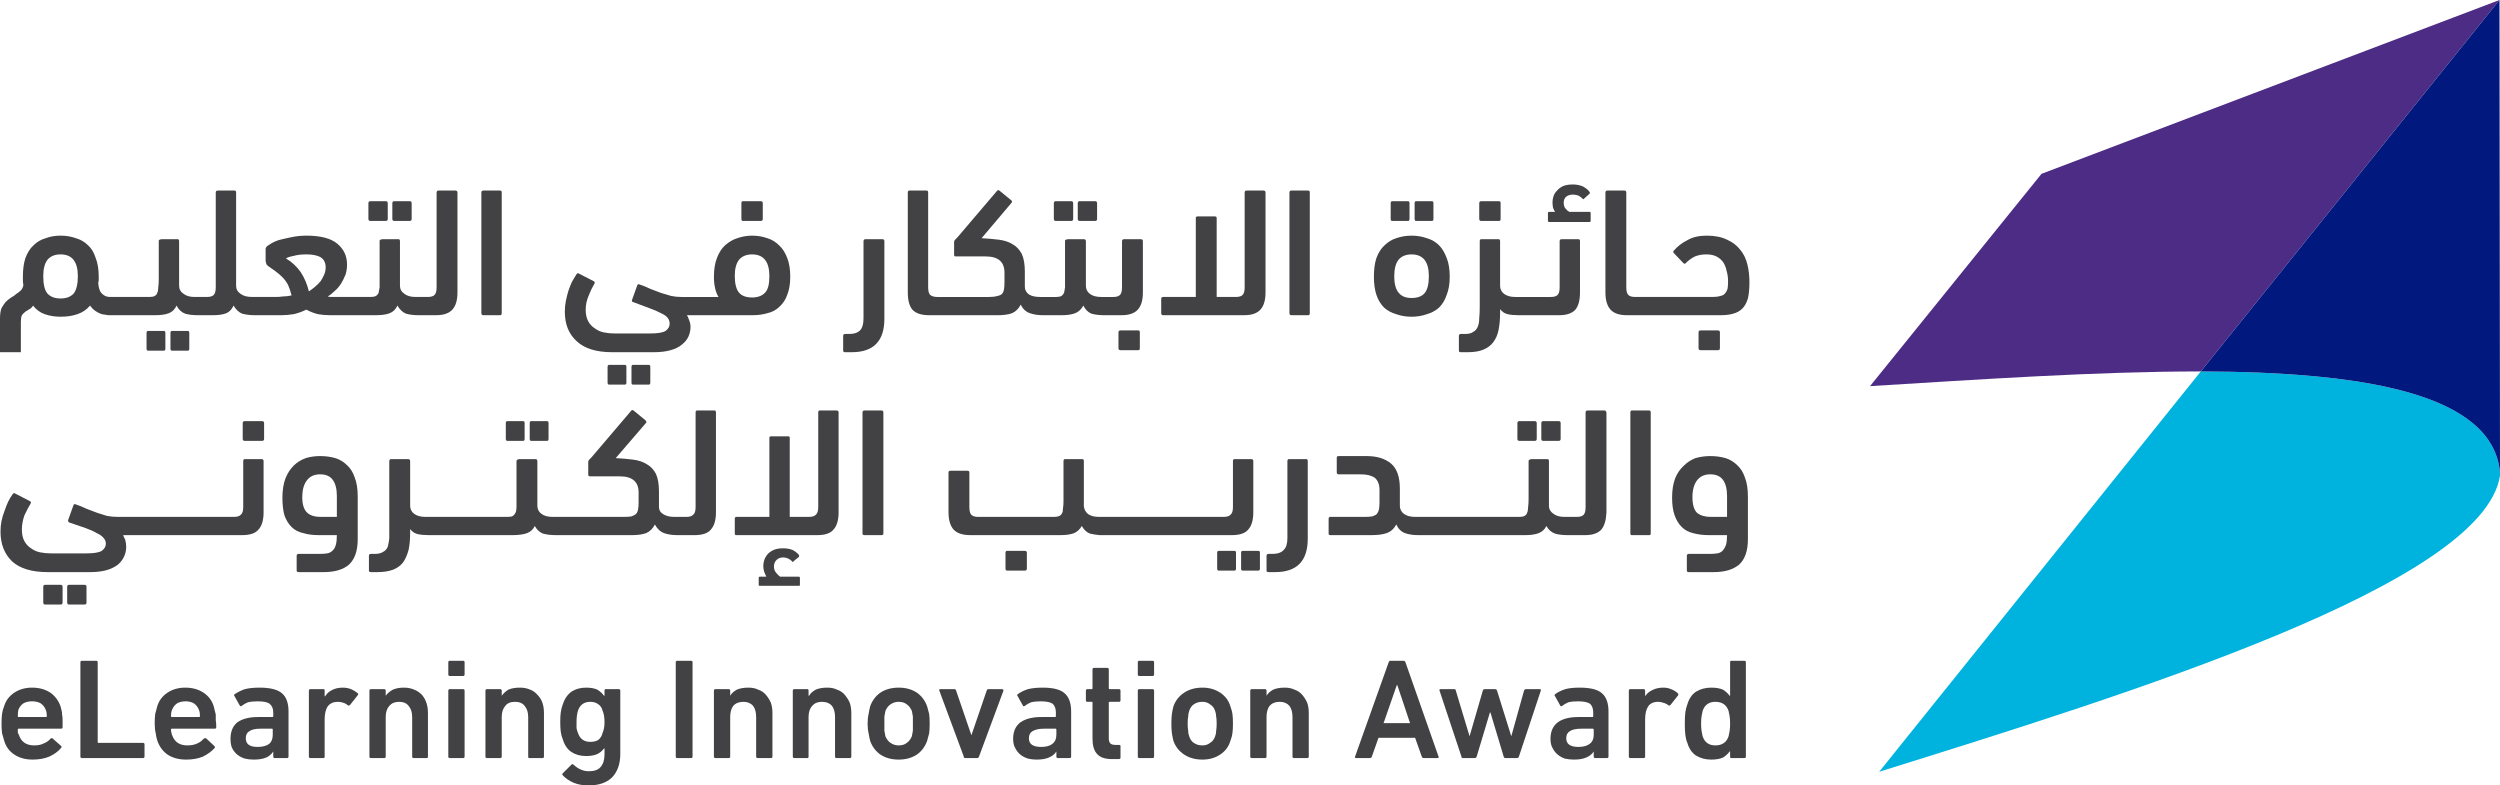<svg width="261" height="82" viewBox="0 0 261 82" fill="none" xmlns="http://www.w3.org/2000/svg">
<path d="M260.947 0L213.135 18.146L195.232 40.312C206.494 39.625 218.819 38.778 229.763 38.778L260.947 0Z" fill="#4D2C86"/>
<path d="M229.763 38.778L196.188 80.572C222.432 72.372 259.194 60.998 261 49.676V49.306C260.203 41.053 246.71 38.831 229.763 38.778Z" fill="#00B3DE"/>
<path d="M260.947 0L229.763 38.778C246.709 38.831 260.203 41.053 261 49.306L260.947 0Z" fill="#01197E"/>
<path fill-rule="evenodd" clip-rule="evenodd" d="M3.4 79.301C2.657 79.301 2.019 79.125 1.488 78.772C0.957 78.42 0.602 77.926 0.425 77.291C0.354 77.079 0.284 76.832 0.213 76.55C0.177 76.268 0.16 75.933 0.16 75.545C0.16 75.157 0.177 74.822 0.213 74.54C0.248 74.258 0.319 73.993 0.425 73.746C0.602 73.147 0.957 72.671 1.488 72.318C2.019 71.965 2.639 71.789 3.347 71.789C4.091 71.789 4.728 71.965 5.26 72.318C5.755 72.671 6.11 73.147 6.322 73.746C6.357 73.888 6.393 74.029 6.428 74.17C6.464 74.275 6.481 74.417 6.481 74.593C6.517 74.769 6.535 74.963 6.535 75.175C6.535 75.386 6.535 75.633 6.535 75.915C6.535 76.021 6.481 76.074 6.375 76.074H1.913C1.877 76.074 1.86 76.109 1.86 76.18C1.86 76.286 1.86 76.392 1.86 76.498C1.895 76.568 1.93 76.639 1.966 76.709C2.214 77.45 2.745 77.82 3.56 77.82C3.985 77.82 4.321 77.749 4.569 77.609C4.852 77.503 5.083 77.344 5.26 77.132C5.33 77.062 5.401 77.044 5.472 77.079L6.375 77.873C6.446 77.944 6.446 78.014 6.375 78.085C6.092 78.437 5.685 78.737 5.153 78.984C4.658 79.196 4.073 79.301 3.4 79.301ZM4.888 74.752C4.888 74.505 4.852 74.293 4.781 74.117C4.675 73.835 4.498 73.605 4.25 73.429C4.002 73.288 3.701 73.218 3.347 73.218C2.993 73.218 2.692 73.288 2.444 73.429C2.196 73.605 2.019 73.835 1.913 74.117C1.877 74.293 1.86 74.505 1.86 74.752C1.86 74.822 1.877 74.858 1.913 74.858H4.781C4.852 74.858 4.888 74.822 4.888 74.752Z" fill="#424143"/>
<path d="M8.394 69.144C8.394 69.038 8.447 68.985 8.553 68.985H10.04C10.147 68.985 10.2 69.038 10.2 69.144V77.45C10.2 77.52 10.217 77.556 10.253 77.556H14.928C15.034 77.556 15.087 77.609 15.087 77.714V78.984C15.087 79.09 15.034 79.143 14.928 79.143H8.553C8.447 79.143 8.394 79.09 8.394 78.984V69.144Z" fill="#424143"/>
<path fill-rule="evenodd" clip-rule="evenodd" d="M19.444 79.301C18.665 79.301 18.01 79.125 17.479 78.772C16.983 78.42 16.628 77.926 16.416 77.291C16.345 77.079 16.292 76.832 16.257 76.55C16.186 76.268 16.15 75.933 16.15 75.545C16.15 75.157 16.168 74.822 16.203 74.54C16.274 74.258 16.345 73.993 16.416 73.746C16.593 73.147 16.947 72.671 17.479 72.318C18.01 71.965 18.63 71.789 19.338 71.789C20.082 71.789 20.719 71.965 21.25 72.318C21.782 72.671 22.136 73.147 22.313 73.746C22.348 73.888 22.384 74.029 22.419 74.17C22.454 74.275 22.49 74.417 22.525 74.593C22.525 74.769 22.525 74.963 22.525 75.175C22.561 75.386 22.578 75.633 22.578 75.915C22.578 76.021 22.525 76.074 22.419 76.074H17.957C17.886 76.074 17.85 76.109 17.85 76.18C17.85 76.286 17.868 76.392 17.904 76.498C17.904 76.568 17.921 76.639 17.957 76.709C18.204 77.45 18.736 77.82 19.55 77.82C19.975 77.82 20.329 77.749 20.613 77.609C20.861 77.503 21.073 77.344 21.25 77.132C21.357 77.062 21.445 77.044 21.516 77.079L22.366 77.873C22.437 77.944 22.454 78.014 22.419 78.085C22.1 78.437 21.693 78.737 21.197 78.984C20.701 79.196 20.117 79.301 19.444 79.301ZM20.878 74.752C20.878 74.505 20.843 74.293 20.772 74.117C20.666 73.835 20.489 73.605 20.241 73.429C19.993 73.288 19.71 73.218 19.391 73.218C19.037 73.218 18.736 73.288 18.488 73.429C18.24 73.605 18.063 73.835 17.957 74.117C17.886 74.293 17.85 74.505 17.85 74.752C17.85 74.822 17.886 74.858 17.957 74.858H20.772C20.843 74.858 20.878 74.822 20.878 74.752Z" fill="#424143"/>
<path fill-rule="evenodd" clip-rule="evenodd" d="M28.687 79.143C28.581 79.143 28.528 79.09 28.528 78.984V78.455C28.351 78.737 28.103 78.949 27.784 79.09C27.43 79.231 27.005 79.301 26.509 79.301C26.155 79.301 25.836 79.266 25.553 79.196C25.234 79.09 24.968 78.949 24.756 78.772C24.544 78.596 24.366 78.367 24.225 78.085C24.119 77.838 24.065 77.52 24.065 77.132C24.065 76.356 24.313 75.775 24.809 75.386C25.34 75.034 26.049 74.858 26.934 74.858H28.422C28.492 74.858 28.528 74.822 28.528 74.752V74.381C28.528 73.993 28.404 73.694 28.156 73.482C27.944 73.306 27.518 73.218 26.881 73.218C26.491 73.218 26.155 73.253 25.872 73.323C25.624 73.429 25.411 73.552 25.234 73.694C25.163 73.764 25.093 73.746 25.022 73.641L24.49 72.688C24.42 72.618 24.42 72.547 24.49 72.477C24.809 72.265 25.163 72.089 25.553 71.948C25.978 71.842 26.491 71.789 27.093 71.789C28.191 71.789 28.971 71.983 29.431 72.371C29.891 72.759 30.122 73.394 30.122 74.275V78.984C30.122 79.09 30.069 79.143 29.962 79.143H28.687ZM26.881 77.979C27.412 77.979 27.82 77.873 28.103 77.661C28.351 77.45 28.475 77.132 28.475 76.709V76.18C28.475 76.109 28.457 76.074 28.422 76.074H27.2C26.669 76.074 26.279 76.162 26.031 76.339C25.783 76.48 25.659 76.727 25.659 77.079C25.659 77.679 26.066 77.979 26.881 77.979Z" fill="#424143"/>
<path d="M32.406 79.143C32.3 79.143 32.247 79.09 32.247 78.984V72.106C32.247 72.001 32.3 71.948 32.406 71.948H33.787C33.858 71.948 33.893 72.001 33.893 72.106V72.688H33.947C34.124 72.406 34.354 72.195 34.637 72.054C34.956 71.877 35.346 71.789 35.806 71.789C36.089 71.789 36.373 71.842 36.656 71.948C36.904 72.054 37.134 72.195 37.346 72.371C37.417 72.442 37.417 72.512 37.346 72.583L36.55 73.588C36.479 73.658 36.408 73.676 36.337 73.641C36.16 73.5 36.001 73.411 35.859 73.376C35.682 73.306 35.487 73.27 35.275 73.27C34.814 73.27 34.46 73.429 34.212 73.746C34 74.064 33.893 74.522 33.893 75.122V78.984C33.893 79.09 33.858 79.143 33.787 79.143H32.406Z" fill="#424143"/>
<path d="M43.19 79.143C43.084 79.143 43.031 79.09 43.031 78.984V74.858C43.031 74.364 42.907 73.976 42.659 73.694C42.446 73.411 42.11 73.27 41.65 73.27C41.225 73.27 40.888 73.411 40.64 73.694C40.392 73.976 40.268 74.364 40.268 74.858V78.984C40.268 79.09 40.215 79.143 40.109 79.143H38.728C38.621 79.143 38.568 79.09 38.568 78.984V72.106C38.568 72.001 38.621 71.948 38.728 71.948H40.109C40.215 71.948 40.268 72.001 40.268 72.106V72.635C40.445 72.389 40.693 72.177 41.012 72.001C41.331 71.86 41.72 71.789 42.181 71.789C42.57 71.789 42.925 71.86 43.243 72.001C43.527 72.106 43.792 72.283 44.04 72.53C44.253 72.777 44.412 73.059 44.518 73.376C44.624 73.694 44.678 74.046 44.678 74.434V78.984C44.678 79.09 44.642 79.143 44.571 79.143H43.19Z" fill="#424143"/>
<path d="M46.962 70.573C46.856 70.573 46.803 70.52 46.803 70.414V69.144C46.803 69.038 46.856 68.985 46.962 68.985H48.343C48.45 68.985 48.503 69.038 48.503 69.144V70.414C48.503 70.52 48.45 70.573 48.343 70.573H46.962ZM46.962 79.143C46.856 79.143 46.803 79.09 46.803 78.984V72.107C46.803 72.001 46.856 71.948 46.962 71.948H48.343C48.45 71.948 48.503 72.001 48.503 72.107V78.984C48.503 79.09 48.45 79.143 48.343 79.143H46.962Z" fill="#424143"/>
<path d="M55.249 79.143C55.178 79.143 55.143 79.09 55.143 78.984V74.858C55.143 74.364 55.019 73.976 54.771 73.694C54.559 73.411 54.222 73.27 53.762 73.27C53.301 73.27 52.965 73.411 52.752 73.694C52.505 73.976 52.381 74.364 52.381 74.858V78.984C52.381 79.09 52.328 79.143 52.221 79.143H50.84C50.734 79.143 50.681 79.09 50.681 78.984V72.106C50.681 72.001 50.734 71.948 50.84 71.948H52.221C52.328 71.948 52.381 72.001 52.381 72.106V72.635C52.558 72.389 52.788 72.177 53.071 72.001C53.39 71.86 53.797 71.789 54.293 71.789C54.683 71.789 55.037 71.86 55.356 72.001C55.639 72.106 55.887 72.283 56.099 72.53C56.347 72.777 56.524 73.059 56.631 73.376C56.737 73.694 56.79 74.046 56.79 74.434V78.984C56.79 79.09 56.737 79.143 56.631 79.143H55.249Z" fill="#424143"/>
<path fill-rule="evenodd" clip-rule="evenodd" d="M61.412 81.999C60.88 81.999 60.385 81.911 59.924 81.735C59.428 81.523 59.039 81.259 58.755 80.941C58.684 80.871 58.684 80.8 58.755 80.73L59.658 79.83C59.729 79.76 59.8 79.76 59.871 79.83C60.367 80.289 60.898 80.518 61.465 80.518C62.031 80.518 62.439 80.377 62.687 80.095C62.97 79.778 63.111 79.337 63.111 78.772V78.138H63.058C62.881 78.384 62.651 78.578 62.368 78.719C62.049 78.861 61.66 78.931 61.199 78.931C60.597 78.931 60.084 78.79 59.658 78.508C59.233 78.226 58.932 77.785 58.755 77.185C58.649 76.938 58.578 76.674 58.543 76.392C58.507 76.109 58.49 75.775 58.49 75.386C58.49 74.963 58.507 74.628 58.543 74.381C58.578 74.099 58.649 73.817 58.755 73.535C58.932 72.971 59.233 72.53 59.658 72.212C60.084 71.93 60.597 71.789 61.199 71.789C61.66 71.789 62.049 71.86 62.368 72.001C62.651 72.177 62.881 72.389 63.058 72.635H63.111V72.106C63.111 72.001 63.147 71.948 63.218 71.948H64.599C64.705 71.948 64.758 72.001 64.758 72.106V78.719C64.758 79.742 64.475 80.553 63.908 81.153C63.342 81.717 62.51 81.999 61.412 81.999ZM61.624 77.45C61.978 77.45 62.262 77.379 62.474 77.238C62.687 77.062 62.828 76.832 62.899 76.55C62.97 76.374 63.023 76.198 63.058 76.021C63.094 75.845 63.111 75.633 63.111 75.386C63.111 74.893 63.041 74.487 62.899 74.17C62.828 73.888 62.687 73.676 62.474 73.535C62.262 73.359 61.978 73.27 61.624 73.27C60.987 73.27 60.562 73.57 60.349 74.17C60.243 74.487 60.19 74.893 60.19 75.386C60.19 75.633 60.19 75.845 60.19 76.021C60.225 76.198 60.278 76.374 60.349 76.55C60.562 77.15 60.987 77.45 61.624 77.45Z" fill="#424143"/>
<path d="M70.549 69.144C70.549 69.038 70.603 68.985 70.709 68.985H72.143C72.249 68.985 72.302 69.038 72.302 69.144V78.984C72.302 79.09 72.249 79.143 72.143 79.143H70.709C70.603 79.143 70.549 79.09 70.549 78.984V69.144Z" fill="#424143"/>
<path d="M79.102 79.143C78.996 79.143 78.942 79.09 78.942 78.984V74.858C78.942 74.364 78.836 73.976 78.624 73.694C78.376 73.411 78.039 73.27 77.614 73.27C77.154 73.27 76.8 73.411 76.552 73.694C76.339 73.976 76.233 74.364 76.233 74.858V78.984C76.233 79.09 76.18 79.143 76.074 79.143H74.693C74.586 79.143 74.533 79.09 74.533 78.984V72.106C74.533 72.001 74.586 71.948 74.693 71.948H76.074C76.18 71.948 76.233 72.001 76.233 72.106V72.635C76.375 72.389 76.605 72.177 76.924 72.001C77.243 71.86 77.65 71.789 78.146 71.789C78.535 71.789 78.872 71.86 79.155 72.001C79.474 72.106 79.739 72.283 79.952 72.53C80.164 72.777 80.341 73.059 80.483 73.376C80.589 73.694 80.642 74.046 80.642 74.434V78.984C80.642 79.09 80.589 79.143 80.483 79.143H79.102Z" fill="#424143"/>
<path d="M87.336 79.143C87.23 79.143 87.177 79.09 87.177 78.984V74.858C87.177 74.364 87.071 73.976 86.858 73.694C86.61 73.411 86.256 73.27 85.796 73.27C85.371 73.27 85.034 73.411 84.786 73.694C84.538 73.976 84.414 74.364 84.414 74.858V78.984C84.414 79.09 84.379 79.143 84.308 79.143H82.927C82.821 79.143 82.768 79.09 82.768 78.984V72.106C82.768 72.001 82.821 71.948 82.927 71.948H84.308C84.379 71.948 84.414 72.001 84.414 72.106V72.635H84.468C84.609 72.389 84.839 72.177 85.158 72.001C85.477 71.86 85.884 71.789 86.38 71.789C86.77 71.789 87.106 71.86 87.389 72.001C87.708 72.106 87.974 72.283 88.186 72.53C88.399 72.777 88.576 73.059 88.718 73.376C88.824 73.694 88.877 74.046 88.877 74.434V78.984C88.877 79.09 88.824 79.143 88.718 79.143H87.336Z" fill="#424143"/>
<path fill-rule="evenodd" clip-rule="evenodd" d="M93.818 79.301C93.074 79.301 92.436 79.125 91.905 78.772C91.409 78.42 91.055 77.944 90.843 77.344C90.772 77.062 90.719 76.797 90.683 76.55C90.613 76.268 90.577 75.933 90.577 75.545C90.577 75.157 90.613 74.822 90.683 74.54C90.719 74.293 90.772 74.029 90.843 73.746C91.055 73.147 91.409 72.671 91.905 72.318C92.436 71.965 93.074 71.789 93.818 71.789C94.561 71.789 95.199 71.965 95.73 72.318C96.226 72.671 96.58 73.147 96.793 73.746C96.864 74.029 96.934 74.293 97.005 74.54C97.041 74.822 97.058 75.157 97.058 75.545C97.058 75.933 97.041 76.268 97.005 76.55C96.934 76.797 96.864 77.062 96.793 77.344C96.58 77.944 96.226 78.42 95.73 78.772C95.199 79.125 94.561 79.301 93.818 79.301ZM93.818 77.82C94.172 77.82 94.455 77.732 94.668 77.556C94.88 77.415 95.057 77.185 95.199 76.868C95.234 76.692 95.27 76.498 95.305 76.286C95.305 76.109 95.305 75.863 95.305 75.545C95.305 75.228 95.305 74.981 95.305 74.805C95.27 74.628 95.234 74.434 95.199 74.223C95.057 73.905 94.88 73.676 94.668 73.535C94.455 73.359 94.172 73.27 93.818 73.27C93.499 73.27 93.216 73.359 92.968 73.535C92.755 73.676 92.578 73.905 92.436 74.223C92.401 74.434 92.366 74.628 92.33 74.805C92.33 74.981 92.33 75.228 92.33 75.545C92.33 75.863 92.33 76.109 92.33 76.286C92.366 76.498 92.401 76.692 92.436 76.868C92.578 77.185 92.755 77.415 92.968 77.556C93.216 77.732 93.499 77.82 93.818 77.82Z" fill="#424143"/>
<path d="M100.777 79.143C100.671 79.143 100.617 79.09 100.617 78.984L98.067 72.107C98.032 72.001 98.067 71.948 98.174 71.948H99.661C99.732 71.948 99.785 72.001 99.821 72.107L101.414 76.763L103.008 72.107C103.043 72.001 103.097 71.948 103.167 71.948H104.602C104.708 71.948 104.761 72.001 104.761 72.107L102.211 78.984C102.176 79.09 102.105 79.143 101.999 79.143H100.777Z" fill="#424143"/>
<path fill-rule="evenodd" clip-rule="evenodd" d="M110.445 79.143C110.339 79.143 110.286 79.09 110.286 78.984V78.455C110.109 78.737 109.843 78.949 109.489 79.09C109.17 79.231 108.745 79.301 108.214 79.301C107.895 79.301 107.594 79.266 107.311 79.196C106.992 79.09 106.727 78.949 106.514 78.772C106.302 78.596 106.125 78.367 105.983 78.085C105.841 77.838 105.771 77.52 105.771 77.132C105.771 76.356 106.036 75.775 106.567 75.386C107.099 75.034 107.807 74.858 108.692 74.858H110.18C110.215 74.858 110.233 74.822 110.233 74.752V74.381C110.233 73.993 110.127 73.694 109.914 73.482C109.666 73.306 109.241 73.218 108.639 73.218C108.25 73.218 107.913 73.253 107.63 73.323C107.382 73.429 107.169 73.552 106.992 73.694C106.886 73.764 106.815 73.746 106.78 73.641L106.249 72.688C106.178 72.618 106.178 72.547 106.249 72.477C106.532 72.265 106.886 72.089 107.311 71.948C107.736 71.842 108.25 71.789 108.852 71.789C109.95 71.789 110.711 71.983 111.136 72.371C111.596 72.759 111.827 73.394 111.827 74.275V78.984C111.827 79.09 111.774 79.143 111.667 79.143H110.445ZM108.692 77.979C109.224 77.979 109.613 77.873 109.861 77.661C110.144 77.45 110.286 77.132 110.286 76.709V76.18C110.286 76.109 110.251 76.074 110.18 76.074H109.011C108.48 76.074 108.073 76.162 107.789 76.339C107.541 76.48 107.417 76.727 107.417 77.079C107.417 77.679 107.842 77.979 108.692 77.979Z" fill="#424143"/>
<path d="M116.077 79.249C115.368 79.249 114.855 79.073 114.536 78.72C114.217 78.368 114.058 77.838 114.058 77.133V73.324C114.058 73.289 114.04 73.271 114.005 73.271H113.527C113.42 73.271 113.367 73.218 113.367 73.112V72.107C113.367 72.001 113.42 71.948 113.527 71.948H114.005C114.04 71.948 114.058 71.913 114.058 71.843V69.885C114.058 69.779 114.111 69.727 114.217 69.727H115.598C115.705 69.727 115.758 69.779 115.758 69.885V71.843C115.758 71.913 115.793 71.948 115.864 71.948H116.82C116.927 71.948 116.98 72.001 116.98 72.107V73.112C116.98 73.218 116.927 73.271 116.82 73.271H115.864C115.793 73.271 115.758 73.289 115.758 73.324V77.08C115.758 77.327 115.811 77.503 115.917 77.609C116.023 77.715 116.2 77.768 116.448 77.768H116.82C116.927 77.768 116.98 77.803 116.98 77.874V79.091C116.98 79.196 116.927 79.249 116.82 79.249H116.077Z" fill="#424143"/>
<path d="M118.945 70.573C118.839 70.573 118.786 70.52 118.786 70.414V69.144C118.786 69.038 118.839 68.985 118.945 68.985H120.327C120.433 68.985 120.486 69.038 120.486 69.144V70.414C120.486 70.52 120.433 70.573 120.327 70.573H118.945ZM118.945 79.143C118.839 79.143 118.786 79.09 118.786 78.984V72.107C118.786 72.001 118.839 71.948 118.945 71.948H120.327C120.433 71.948 120.486 72.001 120.486 72.107V78.984C120.486 79.09 120.433 79.143 120.327 79.143H118.945Z" fill="#424143"/>
<path fill-rule="evenodd" clip-rule="evenodd" d="M125.533 79.301C124.789 79.301 124.151 79.125 123.62 78.772C123.089 78.42 122.717 77.944 122.505 77.344C122.434 77.062 122.381 76.797 122.345 76.55C122.31 76.268 122.292 75.933 122.292 75.545C122.292 75.157 122.31 74.822 122.345 74.54C122.381 74.293 122.434 74.029 122.505 73.746C122.717 73.147 123.089 72.671 123.62 72.318C124.151 71.965 124.789 71.789 125.533 71.789C126.241 71.789 126.861 71.965 127.392 72.318C127.923 72.671 128.277 73.147 128.454 73.746C128.561 74.029 128.631 74.293 128.667 74.54C128.702 74.822 128.72 75.157 128.72 75.545C128.72 75.933 128.702 76.268 128.667 76.55C128.631 76.797 128.561 77.062 128.454 77.344C128.277 77.944 127.923 78.42 127.392 78.772C126.861 79.125 126.241 79.301 125.533 79.301ZM125.533 77.82C125.851 77.82 126.117 77.732 126.329 77.556C126.577 77.415 126.754 77.185 126.861 76.868C126.932 76.692 126.967 76.498 126.967 76.286C127.002 76.109 127.02 75.863 127.02 75.545C127.02 75.228 127.002 74.981 126.967 74.805C126.967 74.628 126.932 74.434 126.861 74.223C126.754 73.905 126.577 73.676 126.329 73.535C126.117 73.359 125.851 73.27 125.533 73.27C125.178 73.27 124.877 73.359 124.629 73.535C124.417 73.676 124.258 73.905 124.151 74.223C124.081 74.434 124.045 74.628 124.045 74.805C124.01 74.981 123.992 75.228 123.992 75.545C123.992 75.863 124.01 76.109 124.045 76.286C124.045 76.498 124.081 76.692 124.151 76.868C124.258 77.185 124.417 77.415 124.629 77.556C124.877 77.732 125.178 77.82 125.533 77.82Z" fill="#424143"/>
<path d="M135.095 79.143C134.989 79.143 134.936 79.09 134.936 78.984V74.858C134.936 74.364 134.829 73.976 134.617 73.694C134.369 73.411 134.033 73.27 133.608 73.27C133.147 73.27 132.793 73.411 132.545 73.694C132.333 73.976 132.226 74.364 132.226 74.858V78.984C132.226 79.09 132.173 79.143 132.067 79.143H130.686C130.58 79.143 130.526 79.09 130.526 78.984V72.106C130.526 72.001 130.58 71.948 130.686 71.948H132.067C132.173 71.948 132.226 72.001 132.226 72.106V72.635C132.368 72.389 132.598 72.177 132.917 72.001C133.236 71.86 133.643 71.789 134.139 71.789C134.528 71.789 134.865 71.86 135.148 72.001C135.467 72.106 135.733 72.283 135.945 72.53C136.158 72.777 136.335 73.059 136.476 73.376C136.583 73.694 136.636 74.046 136.636 74.434V78.984C136.636 79.09 136.583 79.143 136.476 79.143H135.095Z" fill="#424143"/>
<path fill-rule="evenodd" clip-rule="evenodd" d="M144.977 69.144C145.012 69.038 145.065 68.985 145.136 68.985H146.517C146.623 68.985 146.694 69.038 146.73 69.144L150.183 78.984C150.218 79.09 150.183 79.143 150.076 79.143H148.642C148.536 79.143 148.465 79.09 148.43 78.984L147.739 77.027H143.914L143.223 78.984C143.188 79.09 143.117 79.143 143.011 79.143H141.577C141.47 79.143 141.435 79.09 141.47 78.984L144.977 69.144ZM147.208 75.493L145.88 71.525H145.827L144.445 75.493H147.208Z" fill="#424143"/>
<path d="M157.142 79.143C157.071 79.143 157.018 79.09 156.982 78.984L155.601 74.382H155.548L154.167 78.984C154.131 79.09 154.06 79.143 153.954 79.143H152.732C152.626 79.143 152.573 79.09 152.573 78.984L150.289 72.107C150.253 72.001 150.289 71.948 150.395 71.948H151.829C151.936 71.948 151.989 72.001 151.989 72.107L153.423 76.868L154.804 72.107C154.84 72.001 154.91 71.948 155.017 71.948H156.079C156.185 71.948 156.256 72.001 156.292 72.107L157.779 76.868L159.107 72.107C159.143 72.001 159.214 71.948 159.32 71.948H160.754C160.86 71.948 160.896 72.001 160.86 72.107L158.576 78.984C158.541 79.09 158.47 79.143 158.364 79.143H157.142Z" fill="#424143"/>
<path fill-rule="evenodd" clip-rule="evenodd" d="M166.545 79.143C166.438 79.143 166.385 79.09 166.385 78.984V78.455C166.208 78.737 165.942 78.949 165.588 79.09C165.27 79.231 164.845 79.301 164.313 79.301C163.995 79.301 163.676 79.266 163.357 79.196C163.074 79.09 162.826 78.949 162.613 78.772C162.401 78.596 162.224 78.367 162.082 78.085C161.94 77.838 161.87 77.52 161.87 77.132C161.87 76.356 162.135 75.775 162.666 75.386C163.162 75.034 163.871 74.858 164.791 74.858H166.279C166.314 74.858 166.332 74.822 166.332 74.752V74.381C166.332 73.993 166.226 73.694 166.013 73.482C165.765 73.306 165.34 73.218 164.738 73.218C164.313 73.218 163.977 73.253 163.729 73.323C163.481 73.429 163.269 73.552 163.091 73.694C162.985 73.764 162.914 73.746 162.879 73.641L162.348 72.688C162.277 72.618 162.277 72.547 162.348 72.477C162.631 72.265 162.985 72.089 163.41 71.948C163.8 71.842 164.296 71.789 164.898 71.789C166.031 71.789 166.81 71.983 167.235 72.371C167.696 72.759 167.926 73.394 167.926 74.275V78.984C167.926 79.09 167.873 79.143 167.766 79.143H166.545ZM164.791 77.979C165.287 77.979 165.677 77.873 165.96 77.661C166.244 77.45 166.385 77.132 166.385 76.709V76.18C166.385 76.109 166.35 76.074 166.279 76.074H165.11C164.544 76.074 164.136 76.162 163.888 76.339C163.64 76.48 163.516 76.727 163.516 77.079C163.516 77.679 163.941 77.979 164.791 77.979Z" fill="#424143"/>
<path d="M170.21 79.143C170.104 79.143 170.051 79.09 170.051 78.984V72.106C170.051 72.001 170.104 71.948 170.21 71.948H171.591C171.698 71.948 171.751 72.001 171.751 72.106V72.688C171.928 72.406 172.176 72.195 172.494 72.054C172.813 71.877 173.203 71.789 173.663 71.789C173.947 71.789 174.212 71.842 174.46 71.948C174.743 72.054 174.974 72.195 175.151 72.371C175.222 72.442 175.239 72.512 175.204 72.583L174.407 73.588C174.336 73.658 174.265 73.676 174.194 73.641C174.017 73.5 173.84 73.411 173.663 73.376C173.486 73.306 173.309 73.27 173.132 73.27C172.636 73.27 172.282 73.429 172.069 73.746C171.857 74.064 171.751 74.522 171.751 75.122V78.984C171.751 79.09 171.698 79.143 171.591 79.143H170.21Z" fill="#424143"/>
<path fill-rule="evenodd" clip-rule="evenodd" d="M180.729 79.143C180.658 79.143 180.623 79.09 180.623 78.984V78.455H180.569C180.392 78.702 180.162 78.914 179.879 79.09C179.56 79.231 179.153 79.302 178.657 79.302C178.055 79.302 177.524 79.16 177.063 78.878C176.638 78.596 176.337 78.155 176.16 77.556C176.054 77.309 175.983 77.027 175.948 76.709C175.912 76.427 175.895 76.039 175.895 75.545C175.895 75.052 175.912 74.664 175.948 74.382C175.983 74.099 176.054 73.817 176.16 73.535C176.337 72.936 176.638 72.495 177.063 72.213C177.524 71.93 178.055 71.789 178.657 71.789C179.153 71.789 179.56 71.86 179.879 72.001C180.162 72.177 180.392 72.389 180.569 72.636H180.623V69.144C180.623 69.038 180.658 68.985 180.729 68.985H182.11C182.216 68.985 182.269 69.038 182.269 69.144V78.984C182.269 79.09 182.216 79.143 182.11 79.143H180.729ZM179.082 77.82C179.79 77.82 180.251 77.503 180.463 76.868C180.499 76.727 180.534 76.551 180.569 76.339C180.605 76.127 180.623 75.863 180.623 75.545C180.623 75.228 180.605 74.963 180.569 74.752C180.534 74.54 180.499 74.364 180.463 74.223C180.251 73.588 179.79 73.27 179.082 73.27C178.409 73.27 177.966 73.588 177.754 74.223C177.718 74.364 177.683 74.54 177.648 74.752C177.612 74.963 177.595 75.228 177.595 75.545C177.595 75.863 177.612 76.127 177.648 76.339C177.683 76.551 177.718 76.727 177.754 76.868C177.966 77.503 178.409 77.82 179.082 77.82Z" fill="#424143"/>
<path d="M17.106 36.612C17.212 36.612 17.265 36.541 17.265 36.401V34.76C17.265 34.619 17.212 34.549 17.106 34.549H15.459C15.353 34.549 15.3 34.619 15.3 34.76V36.401C15.3 36.541 15.353 36.612 15.459 36.612H17.106Z" fill="#424143"/>
<path d="M19.603 36.612C19.709 36.612 19.762 36.541 19.762 36.401V34.76C19.762 34.619 19.709 34.549 19.603 34.549H17.956C17.85 34.549 17.797 34.619 17.797 34.76V36.401C17.797 36.541 17.85 36.612 17.956 36.612H19.603Z" fill="#424143"/>
<path d="M41.172 23.067H42.765C42.907 23.067 42.978 22.997 42.978 22.855V21.215C42.978 21.074 42.907 21.004 42.765 21.004H41.172C41.03 21.004 40.959 21.074 40.959 21.215V22.855C40.959 22.997 41.03 23.067 41.172 23.067Z" fill="#424143"/>
<path fill-rule="evenodd" clip-rule="evenodd" d="M37.453 32.907C37.453 32.907 37.435 32.907 37.4 32.907C37.4 32.907 37.382 32.907 37.346 32.907H34.478C34.017 32.907 33.592 32.872 33.203 32.801C32.778 32.695 32.37 32.536 31.981 32.325C31.556 32.536 31.113 32.695 30.653 32.801C30.192 32.872 29.767 32.907 29.378 32.907H26.615C26.119 32.907 25.677 32.854 25.287 32.748C24.933 32.607 24.632 32.325 24.384 31.902C24.207 32.29 23.959 32.554 23.64 32.695C23.286 32.836 22.826 32.907 22.259 32.907H20.665C20.134 32.907 19.691 32.854 19.337 32.748C18.948 32.607 18.647 32.325 18.434 31.902C18.257 32.29 17.991 32.554 17.637 32.695C17.283 32.836 16.805 32.907 16.203 32.907H14.397C14.397 32.907 14.379 32.907 14.344 32.907C14.344 32.907 14.326 32.907 14.29 32.907H12.006C12.006 32.907 11.988 32.907 11.953 32.907C11.776 32.907 11.563 32.907 11.316 32.907C11.103 32.872 10.873 32.836 10.625 32.801C10.412 32.73 10.2 32.625 9.987 32.484C9.775 32.343 9.58 32.149 9.403 31.902C9.049 32.325 8.606 32.625 8.075 32.801C7.579 32.977 6.995 33.066 6.322 33.066C5.72 33.066 5.171 32.977 4.675 32.801C4.179 32.625 3.772 32.325 3.453 31.902C3.347 32.078 3.223 32.202 3.081 32.272C2.904 32.378 2.762 32.466 2.656 32.536C2.515 32.642 2.391 32.766 2.284 32.907C2.214 33.083 2.178 33.312 2.178 33.595V36.769H0V33.224C0 32.801 0.053 32.448 0.159 32.166C0.301 31.919 0.443 31.708 0.584 31.531C0.761 31.355 0.956 31.196 1.169 31.055C1.381 30.949 1.558 30.826 1.7 30.685C1.877 30.579 2.036 30.456 2.178 30.315C2.32 30.174 2.408 29.98 2.444 29.733C2.408 29.592 2.391 29.451 2.391 29.309C2.391 29.168 2.391 29.027 2.391 28.886C2.391 28.11 2.479 27.458 2.656 26.929C2.869 26.364 3.152 25.924 3.506 25.606C3.86 25.253 4.285 25.007 4.781 24.866C5.242 24.689 5.755 24.601 6.322 24.601C6.888 24.601 7.42 24.689 7.916 24.866C8.411 25.007 8.836 25.253 9.19 25.606C9.545 25.924 9.81 26.364 9.987 26.929C10.2 27.458 10.306 28.11 10.306 28.886C10.306 28.992 10.306 29.098 10.306 29.204C10.306 29.345 10.288 29.451 10.253 29.521C10.288 30.085 10.43 30.473 10.678 30.685C10.89 30.896 11.156 31.002 11.475 31.002H11.794C11.864 31.002 11.935 31.002 12.006 31.002H14.29C14.326 31.002 14.344 31.002 14.344 31.002C14.379 31.002 14.397 31.002 14.397 31.002H15.618C15.866 31.002 16.044 30.967 16.15 30.896C16.291 30.826 16.38 30.72 16.415 30.579C16.486 30.438 16.522 30.244 16.522 29.997C16.557 29.75 16.575 29.468 16.575 29.151V25.183C16.575 25.077 16.61 25.024 16.681 25.024C16.752 24.989 16.823 24.971 16.893 24.971H18.54C18.647 24.971 18.7 25.042 18.7 25.183V29.838C18.7 30.191 18.859 30.473 19.178 30.685C19.461 30.896 19.833 31.002 20.294 31.002H20.665H21.622C21.94 31.002 22.171 30.932 22.312 30.791C22.454 30.65 22.525 30.385 22.525 29.997V20.104C22.525 19.963 22.596 19.893 22.737 19.893H24.49C24.596 19.893 24.65 19.963 24.65 20.104V29.838C24.65 30.191 24.809 30.473 25.128 30.685C25.411 30.896 25.801 31.002 26.297 31.002H26.615H28.846C29.059 31.002 29.289 30.985 29.537 30.949C29.82 30.949 30.122 30.914 30.44 30.844C30.334 30.42 30.21 30.05 30.068 29.733C29.891 29.415 29.697 29.151 29.484 28.939C29.236 28.692 28.988 28.481 28.74 28.304C28.492 28.128 28.244 27.951 27.997 27.775C27.855 27.669 27.784 27.564 27.784 27.458C27.749 27.387 27.731 27.299 27.731 27.193V25.977C27.731 25.835 27.855 25.694 28.103 25.553C28.351 25.377 28.669 25.218 29.059 25.077C29.449 24.971 29.909 24.866 30.44 24.76C30.936 24.654 31.45 24.601 31.981 24.601C33.468 24.601 34.548 24.883 35.221 25.447C35.894 26.012 36.231 26.735 36.231 27.616C36.231 28.004 36.178 28.357 36.071 28.675C35.93 29.027 35.77 29.345 35.593 29.627C35.416 29.909 35.204 30.156 34.956 30.367C34.708 30.614 34.46 30.808 34.212 30.949C34.318 30.985 34.442 31.002 34.584 31.002C34.69 31.002 37.24 31.002 37.346 31.002C37.382 31.002 37.4 31.002 37.4 31.002C37.435 31.002 37.453 31.002 37.453 31.002H38.728C38.94 31.002 39.117 30.967 39.259 30.896C39.365 30.826 39.454 30.72 39.525 30.579C39.56 30.438 39.595 30.244 39.631 29.997C39.631 29.75 39.631 29.468 39.631 29.151V25.183C39.631 25.077 39.666 25.024 39.737 25.024C39.808 24.989 39.879 24.971 39.949 24.971H41.596C41.703 24.971 41.756 25.042 41.756 25.183V29.838C41.756 30.191 41.915 30.473 42.234 30.685C42.517 30.896 42.889 31.002 43.349 31.002H43.721H44.678C44.996 31.002 45.227 30.932 45.368 30.791C45.51 30.65 45.581 30.385 45.581 29.997V20.104C45.581 19.963 45.651 19.893 45.793 19.893H47.546C47.688 19.893 47.759 19.963 47.759 20.104V30.526C47.759 31.337 47.582 31.937 47.227 32.325C46.873 32.713 46.307 32.907 45.528 32.907H43.721C43.19 32.907 42.747 32.854 42.393 32.748C42.039 32.607 41.738 32.325 41.49 31.902C41.313 32.29 41.047 32.554 40.693 32.695C40.339 32.836 39.861 32.907 39.259 32.907H37.453ZM8.128 28.833C8.128 27.317 7.526 26.558 6.322 26.558C5.72 26.558 5.259 26.752 4.941 27.14C4.657 27.528 4.516 28.093 4.516 28.833C4.516 29.68 4.657 30.279 4.941 30.632C5.259 30.985 5.72 31.161 6.322 31.161C6.924 31.161 7.384 30.985 7.703 30.632C7.986 30.244 8.128 29.645 8.128 28.833ZM33.999 27.934C33.999 27.405 33.805 27.035 33.415 26.823C33.061 26.647 32.583 26.558 31.981 26.558C31.45 26.558 31.007 26.611 30.653 26.717C30.263 26.788 29.997 26.876 29.856 26.982C30.458 27.334 30.971 27.811 31.396 28.41C31.786 29.01 32.069 29.68 32.246 30.42C32.459 30.279 32.671 30.121 32.884 29.944C33.096 29.768 33.291 29.574 33.468 29.362C33.61 29.151 33.734 28.921 33.84 28.675C33.946 28.428 33.999 28.181 33.999 27.934Z" fill="#424143"/>
<path d="M38.674 23.067H40.268C40.41 23.067 40.481 22.997 40.481 22.855V21.215C40.481 21.074 40.41 21.004 40.268 21.004H38.674C38.533 21.004 38.462 21.074 38.462 21.215V22.855C38.462 22.997 38.533 23.067 38.674 23.067Z" fill="#424143"/>
<path d="M50.468 32.907H52.221C52.327 32.907 52.38 32.836 52.38 32.695V20.104C52.38 19.963 52.327 19.893 52.221 19.893H50.468C50.326 19.893 50.255 19.963 50.255 20.104V32.695C50.255 32.836 50.326 32.907 50.468 32.907Z" fill="#424143"/>
<path d="M63.59 38.092C63.484 38.092 63.431 38.162 63.431 38.303V39.943C63.431 40.084 63.484 40.155 63.59 40.155H65.237C65.343 40.155 65.396 40.084 65.396 39.943V38.303C65.396 38.162 65.343 38.092 65.237 38.092H63.59Z" fill="#424143"/>
<path fill-rule="evenodd" clip-rule="evenodd" d="M60.19 35.606C59.375 34.866 58.968 33.843 58.968 32.538C58.968 32.15 59.003 31.78 59.074 31.427C59.145 31.074 59.233 30.722 59.34 30.369C59.446 30.052 59.57 29.734 59.712 29.417C59.889 29.135 60.048 28.87 60.19 28.623C60.261 28.517 60.349 28.5 60.455 28.57L61.996 29.364C62.102 29.434 62.12 29.523 62.049 29.628C61.837 29.981 61.642 30.387 61.465 30.845C61.252 31.339 61.146 31.833 61.146 32.327C61.146 32.82 61.234 33.226 61.411 33.543C61.589 33.861 61.819 34.108 62.102 34.284C62.385 34.495 62.704 34.637 63.058 34.707C63.413 34.778 63.784 34.813 64.174 34.813H67.893C68.672 34.813 69.203 34.725 69.486 34.548C69.77 34.337 69.911 34.09 69.911 33.808C69.911 33.561 69.841 33.349 69.699 33.173C69.557 32.997 69.327 32.838 69.008 32.697C68.689 32.52 68.282 32.344 67.786 32.168C67.326 31.991 66.759 31.78 66.086 31.533C65.98 31.498 65.945 31.427 65.98 31.321L66.511 29.84C66.547 29.699 66.618 29.646 66.724 29.681C67.149 29.822 67.538 29.981 67.893 30.157C68.282 30.299 68.654 30.44 69.008 30.581C69.362 30.686 69.717 30.792 70.071 30.898C70.425 30.969 70.779 31.004 71.133 31.004H73.046C73.081 31.004 73.134 31.004 73.205 31.004H75.011C74.693 30.475 74.533 29.77 74.533 28.888C74.533 28.112 74.639 27.459 74.852 26.93C75.064 26.366 75.348 25.925 75.702 25.608C76.091 25.255 76.516 25.008 76.977 24.867C77.473 24.691 77.986 24.602 78.517 24.602C79.084 24.602 79.615 24.691 80.111 24.867C80.572 25.008 80.979 25.255 81.333 25.608C81.687 25.925 81.971 26.366 82.183 26.93C82.396 27.459 82.502 28.112 82.502 28.888C82.502 29.628 82.396 30.263 82.183 30.792C82.006 31.286 81.74 31.692 81.386 32.009C81.032 32.362 80.607 32.591 80.111 32.697C79.651 32.838 79.12 32.908 78.517 32.908H73.152C73.152 32.908 73.134 32.908 73.099 32.908C73.099 32.908 73.081 32.908 73.046 32.908H71.718C71.788 33.014 71.859 33.173 71.93 33.385C72.036 33.631 72.09 33.878 72.09 34.125C72.09 34.478 72.019 34.813 71.877 35.13C71.735 35.448 71.505 35.73 71.186 35.977C70.903 36.224 70.513 36.418 70.018 36.559C69.522 36.7 68.937 36.77 68.264 36.77H63.908C62.244 36.77 61.004 36.382 60.19 35.606ZM76.711 28.782C76.711 29.593 76.853 30.175 77.136 30.528C77.42 30.88 77.88 31.057 78.517 31.057C79.12 31.057 79.58 30.88 79.899 30.528C80.182 30.21 80.324 29.646 80.324 28.835C80.324 27.318 79.722 26.56 78.517 26.56C77.915 26.56 77.455 26.754 77.136 27.142C76.853 27.53 76.711 28.076 76.711 28.782Z" fill="#424143"/>
<path d="M66.086 38.092C65.98 38.092 65.927 38.162 65.927 38.303V39.943C65.927 40.084 65.98 40.155 66.086 40.155H67.733C67.839 40.155 67.892 40.084 67.892 39.943V38.303C67.892 38.162 67.839 38.092 67.733 38.092H66.086Z" fill="#424143"/>
<path d="M77.562 23.067H79.421C79.563 23.067 79.634 22.997 79.634 22.855V21.215C79.634 21.074 79.563 21.004 79.421 21.004H77.562C77.456 21.004 77.402 21.074 77.402 21.215V22.855C77.402 22.997 77.456 23.067 77.562 23.067Z" fill="#424143"/>
<path d="M92.117 24.973H90.364C90.222 24.973 90.151 25.043 90.151 25.184V33.226C90.151 33.79 90.045 34.196 89.833 34.442C89.585 34.724 89.195 34.866 88.664 34.866H88.239C88.097 34.866 88.026 34.936 88.026 35.077V36.611C88.026 36.717 88.097 36.77 88.239 36.77H88.93C91.196 36.77 92.329 35.606 92.329 33.279V25.184C92.329 25.043 92.259 24.973 92.117 24.973Z" fill="#424143"/>
<path d="M104.177 32.908C104.779 32.908 105.275 32.838 105.664 32.697C106.054 32.52 106.355 32.22 106.568 31.797C106.78 32.256 107.099 32.556 107.524 32.697C107.913 32.838 108.374 32.908 108.905 32.908C108.905 32.908 108.923 32.908 108.958 32.908C108.994 32.908 109.011 32.908 109.011 32.908H110.817C111.42 32.908 111.898 32.838 112.252 32.697C112.606 32.556 112.889 32.291 113.102 31.903C113.314 32.326 113.598 32.608 113.952 32.749C114.341 32.855 114.784 32.908 115.28 32.908H117.086C117.865 32.908 118.432 32.714 118.786 32.326C119.14 31.938 119.317 31.339 119.317 30.527V25.184C119.317 25.043 119.247 24.973 119.105 24.973H117.352C117.21 24.973 117.139 25.043 117.139 25.184V29.998C117.139 30.386 117.068 30.651 116.927 30.792C116.785 30.933 116.555 31.004 116.236 31.004H115.28H114.961C114.465 31.004 114.076 30.898 113.792 30.686C113.509 30.475 113.367 30.192 113.367 29.84V25.184C113.367 25.043 113.297 24.973 113.155 24.973H111.508C111.437 24.973 111.366 24.99 111.296 25.026C111.225 25.026 111.189 25.078 111.189 25.184V29.152C111.189 29.469 111.189 29.752 111.189 29.998C111.154 30.245 111.119 30.439 111.083 30.58C111.012 30.721 110.924 30.827 110.817 30.898C110.676 30.968 110.499 31.004 110.286 31.004H109.011C109.011 31.004 108.994 31.004 108.958 31.004C108.958 31.004 108.94 31.004 108.905 31.004H108.586C108.09 31.004 107.701 30.916 107.417 30.739C107.134 30.527 106.993 30.263 106.993 29.946V28.358C106.993 27.582 106.886 26.965 106.674 26.507C106.426 26.048 106.107 25.713 105.718 25.502C105.328 25.255 104.85 25.096 104.283 25.026C103.717 24.955 103.114 24.902 102.477 24.867L105.611 21.164C105.682 21.058 105.664 20.97 105.558 20.899L104.336 19.894C104.23 19.823 104.142 19.841 104.071 19.947L99.927 24.814C99.856 24.884 99.785 24.955 99.715 25.026C99.644 25.096 99.608 25.167 99.608 25.237V26.613C99.608 26.718 99.661 26.771 99.768 26.771H102.902C104.212 26.771 104.868 27.336 104.868 28.464V29.469C104.868 29.787 104.85 30.034 104.814 30.21C104.779 30.422 104.708 30.58 104.602 30.686C104.496 30.792 104.336 30.863 104.124 30.898C103.911 30.968 103.628 31.004 103.274 31.004H98.546C98.546 31.004 98.528 31.004 98.493 31.004H97.855C97.536 31.004 97.288 30.933 97.111 30.792C96.97 30.651 96.899 30.386 96.899 29.998V20.105C96.899 19.964 96.846 19.894 96.74 19.894H94.933C94.827 19.894 94.774 19.964 94.774 20.105V30.527C94.774 31.339 94.933 31.938 95.252 32.326C95.606 32.714 96.191 32.908 97.005 32.908H98.493C98.528 32.908 98.546 32.908 98.546 32.908H104.177Z" fill="#424143"/>
<path d="M110.233 23.067H111.827C111.968 23.067 112.039 22.997 112.039 22.855V21.215C112.039 21.074 111.968 21.004 111.827 21.004H110.233C110.091 21.004 110.021 21.074 110.021 21.215V22.855C110.021 22.997 110.091 23.067 110.233 23.067Z" fill="#424143"/>
<path d="M112.73 23.067H114.324C114.465 23.067 114.536 22.997 114.536 22.855V21.215C114.536 21.074 114.465 21.004 114.324 21.004H112.73C112.588 21.004 112.518 21.074 112.518 21.215V22.855C112.518 22.997 112.588 23.067 112.73 23.067Z" fill="#424143"/>
<path d="M116.98 34.495C116.838 34.495 116.768 34.566 116.768 34.707V36.347C116.768 36.488 116.838 36.558 116.98 36.558H118.839C118.946 36.558 118.999 36.488 118.999 36.347V34.707C118.999 34.566 118.946 34.495 118.839 34.495H116.98Z" fill="#424143"/>
<path d="M131.907 19.893H130.154C130.013 19.893 129.942 19.963 129.942 20.104V29.997C129.942 30.385 129.871 30.65 129.729 30.791C129.588 30.932 129.358 31.002 129.039 31.002H127.02V22.749C127.02 22.644 126.949 22.591 126.808 22.591H125.054C124.913 22.591 124.842 22.644 124.842 22.749V31.002H121.442C121.3 31.002 121.229 31.073 121.229 31.214V32.695C121.229 32.836 121.3 32.907 121.442 32.907H129.889C130.668 32.907 131.235 32.713 131.589 32.325C131.943 31.937 132.12 31.337 132.12 30.526V20.104C132.12 19.963 132.049 19.893 131.907 19.893Z" fill="#424143"/>
<path d="M136.583 19.893H134.83C134.688 19.893 134.617 19.963 134.617 20.104V32.695C134.617 32.836 134.688 32.907 134.83 32.907H136.583C136.689 32.907 136.742 32.836 136.742 32.695V20.104C136.742 19.963 136.689 19.893 136.583 19.893Z" fill="#424143"/>
<path fill-rule="evenodd" clip-rule="evenodd" d="M143.701 30.792C143.524 30.263 143.436 29.628 143.436 28.888C143.436 28.112 143.524 27.459 143.701 26.93C143.914 26.366 144.197 25.925 144.551 25.608C144.905 25.255 145.313 25.008 145.773 24.867C146.269 24.691 146.8 24.602 147.367 24.602C147.933 24.602 148.465 24.691 148.96 24.867C149.456 25.008 149.881 25.255 150.235 25.608C150.554 25.925 150.82 26.366 151.032 26.93C151.245 27.459 151.351 28.112 151.351 28.888C151.351 29.628 151.245 30.263 151.032 30.792C150.855 31.321 150.59 31.762 150.235 32.115C149.881 32.432 149.456 32.661 148.96 32.803C148.465 32.979 147.933 33.067 147.367 33.067C146.8 33.067 146.269 32.979 145.773 32.803C145.277 32.661 144.852 32.432 144.498 32.115C144.144 31.762 143.878 31.321 143.701 30.792ZM145.561 28.835C145.561 29.646 145.72 30.228 146.039 30.581C146.322 30.933 146.765 31.11 147.367 31.11C148.004 31.11 148.465 30.933 148.748 30.581C149.031 30.228 149.173 29.646 149.173 28.835C149.173 27.318 148.571 26.56 147.367 26.56C146.765 26.56 146.304 26.754 145.986 27.142C145.702 27.53 145.561 28.094 145.561 28.835Z" fill="#424143"/>
<path d="M145.348 23.067H146.995C147.101 23.067 147.154 22.997 147.154 22.855V21.215C147.154 21.074 147.101 21.004 146.995 21.004H145.348C145.242 21.004 145.188 21.074 145.188 21.215V22.855C145.188 22.997 145.242 23.067 145.348 23.067Z" fill="#424143"/>
<path d="M147.845 23.067H149.492C149.598 23.067 149.651 22.997 149.651 22.855V21.215C149.651 21.074 149.598 21.004 149.492 21.004H147.845C147.739 21.004 147.686 21.074 147.686 21.215V22.855C147.686 22.997 147.739 23.067 147.845 23.067Z" fill="#424143"/>
<path d="M154.645 23.067H156.504C156.611 23.067 156.664 22.997 156.664 22.855V21.215C156.664 21.074 156.611 21.004 156.504 21.004H154.645C154.503 21.004 154.433 21.074 154.433 21.215V22.855C154.433 22.997 154.503 23.067 154.645 23.067Z" fill="#424143"/>
<path d="M152.52 36.77H153.21C153.883 36.77 154.432 36.682 154.857 36.506C155.282 36.329 155.619 36.082 155.866 35.765C156.15 35.412 156.345 34.971 156.451 34.442C156.557 33.913 156.61 33.314 156.61 32.644V32.273C156.823 32.556 157.088 32.732 157.407 32.802C157.726 32.873 158.098 32.908 158.523 32.908C158.558 32.908 158.576 32.908 158.576 32.908H160.86C160.86 32.908 160.878 32.908 160.913 32.908C160.913 32.908 160.931 32.908 160.966 32.908H162.773C163.552 32.908 164.118 32.714 164.473 32.326C164.791 31.938 164.951 31.339 164.951 30.527V25.184C164.951 25.043 164.898 24.973 164.791 24.973H163.038C162.897 24.973 162.826 25.043 162.826 25.184V29.998C162.826 30.386 162.755 30.651 162.613 30.792C162.472 30.933 162.241 31.004 161.923 31.004H160.966C160.931 31.004 160.913 31.004 160.913 31.004C160.878 31.004 160.86 31.004 160.86 31.004H158.576C158.576 31.004 158.558 31.004 158.523 31.004H158.204C157.708 31.004 157.319 30.898 157.035 30.686C156.752 30.475 156.61 30.192 156.61 29.84V25.184C156.61 25.043 156.557 24.973 156.451 24.973H154.645C154.538 24.973 154.485 25.043 154.485 25.184V32.009C154.485 32.467 154.468 32.873 154.432 33.226C154.432 33.578 154.379 33.878 154.273 34.125C154.166 34.372 154.007 34.548 153.795 34.654C153.618 34.795 153.334 34.866 152.945 34.866H152.52C152.378 34.866 152.307 34.936 152.307 35.077V36.611C152.307 36.717 152.378 36.77 152.52 36.77Z" fill="#424143"/>
<path d="M161.71 23.174H165.96C166.031 23.174 166.066 23.121 166.066 23.015V22.274C166.066 22.169 166.031 22.116 165.96 22.116H163.835C163.693 22.045 163.569 21.939 163.463 21.798C163.322 21.657 163.251 21.445 163.251 21.163C163.251 20.916 163.322 20.723 163.463 20.581C163.64 20.405 163.888 20.317 164.207 20.317C164.419 20.317 164.614 20.352 164.791 20.423C164.933 20.493 165.075 20.599 165.216 20.74C165.287 20.811 165.34 20.811 165.376 20.74L165.96 20.211C165.995 20.176 165.995 20.123 165.96 20.052C165.818 19.841 165.588 19.647 165.269 19.47C164.951 19.329 164.597 19.259 164.207 19.259C163.817 19.259 163.481 19.312 163.198 19.418C162.914 19.559 162.702 19.717 162.56 19.894C162.383 20.07 162.259 20.264 162.188 20.476C162.117 20.687 162.082 20.899 162.082 21.11C162.082 21.322 162.1 21.516 162.135 21.692C162.206 21.869 162.277 22.01 162.348 22.116H161.71C161.639 22.116 161.604 22.169 161.604 22.274V23.015C161.604 23.121 161.639 23.174 161.71 23.174Z" fill="#424143"/>
<path d="M182.429 27.616C182.287 27.017 182.039 26.506 181.685 26.082C181.331 25.624 180.87 25.271 180.304 25.024C179.737 24.742 179.029 24.601 178.179 24.601C177.364 24.601 176.691 24.76 176.16 25.077C175.593 25.359 175.115 25.73 174.726 26.188C174.655 26.259 174.672 26.347 174.779 26.453L175.735 27.458C175.841 27.564 175.93 27.564 176.001 27.458C176.284 27.176 176.603 26.946 176.957 26.77C177.311 26.629 177.701 26.558 178.126 26.558C178.551 26.558 178.905 26.629 179.188 26.77C179.471 26.911 179.702 27.105 179.879 27.352C180.056 27.599 180.18 27.899 180.251 28.251C180.357 28.604 180.41 28.974 180.41 29.362C180.41 29.68 180.392 29.944 180.357 30.156C180.286 30.367 180.197 30.526 180.091 30.632C179.985 30.773 179.826 30.861 179.613 30.896C179.401 30.967 179.135 31.002 178.816 31.002H173.716H171.379H170.688C170.369 31.002 170.139 30.932 169.998 30.791C169.856 30.65 169.785 30.385 169.785 29.997V20.104C169.785 19.963 169.714 19.893 169.573 19.893H167.819C167.678 19.893 167.607 19.963 167.607 20.104V30.526C167.607 31.337 167.784 31.937 168.138 32.325C168.492 32.713 169.059 32.907 169.838 32.907H171.379H173.716H179.666C180.162 32.907 180.587 32.854 180.941 32.748C181.331 32.642 181.649 32.466 181.897 32.219C182.145 31.972 182.34 31.619 182.482 31.161C182.588 30.703 182.641 30.138 182.641 29.468C182.641 28.798 182.57 28.181 182.429 27.616Z" fill="#424143"/>
<path d="M179.348 36.558C179.489 36.558 179.56 36.488 179.56 36.347V34.707C179.56 34.566 179.489 34.495 179.348 34.495H177.542C177.4 34.495 177.329 34.566 177.329 34.707V36.347C177.329 36.488 177.4 36.558 177.542 36.558H179.348Z" fill="#424143"/>
<path d="M6.322 61.053H4.728C4.586 61.053 4.516 61.123 4.516 61.264V62.904C4.516 63.045 4.586 63.116 4.728 63.116H6.322C6.464 63.116 6.534 63.045 6.534 62.904V61.264C6.534 61.123 6.464 61.053 6.322 61.053Z" fill="#424143"/>
<path d="M8.819 61.053H7.225C7.084 61.053 7.013 61.123 7.013 61.264V62.904C7.013 63.045 7.084 63.116 7.225 63.116H8.819C8.961 63.116 9.031 63.045 9.031 62.904V61.264C9.031 61.123 8.961 61.053 8.819 61.053Z" fill="#424143"/>
<path d="M27.359 43.965H25.553C25.411 43.965 25.34 44.035 25.34 44.176V45.816C25.34 45.958 25.411 46.028 25.553 46.028H27.359C27.501 46.028 27.572 45.958 27.572 45.816V44.176C27.572 44.035 27.501 43.965 27.359 43.965Z" fill="#424143"/>
<path d="M27.306 47.932H25.553C25.447 47.932 25.393 48.002 25.393 48.143V52.958C25.393 53.345 25.305 53.61 25.128 53.751C24.986 53.892 24.756 53.963 24.437 53.963H23.481C23.481 53.963 23.463 53.963 23.428 53.963H21.09H18.806H16.469H14.184H12.272C11.882 53.963 11.51 53.927 11.156 53.857C10.838 53.751 10.501 53.645 10.147 53.539C9.793 53.398 9.421 53.257 9.031 53.116C8.677 52.94 8.287 52.781 7.862 52.64C7.756 52.605 7.685 52.658 7.65 52.799L7.119 54.28C7.083 54.386 7.119 54.474 7.225 54.545C7.862 54.756 8.429 54.95 8.925 55.127C9.421 55.303 9.81 55.479 10.094 55.656C10.412 55.797 10.643 55.955 10.784 56.132C10.961 56.308 11.05 56.52 11.05 56.767C11.05 57.049 10.908 57.296 10.625 57.507C10.342 57.684 9.81 57.772 9.031 57.772H5.313C4.923 57.772 4.551 57.736 4.197 57.666C3.843 57.595 3.524 57.454 3.241 57.243C2.957 57.066 2.727 56.819 2.55 56.502C2.373 56.185 2.284 55.779 2.284 55.285C2.284 54.791 2.373 54.298 2.55 53.804C2.763 53.345 2.975 52.94 3.188 52.587C3.258 52.481 3.241 52.393 3.134 52.323L1.594 51.529C1.488 51.459 1.399 51.476 1.328 51.582C1.151 51.829 0.992 52.093 0.85 52.376C0.708 52.693 0.584 53.01 0.478 53.328C0.337 53.681 0.23 54.033 0.159 54.386C0.089 54.739 0.053 55.109 0.053 55.497C0.053 56.802 0.461 57.842 1.275 58.618C2.09 59.359 3.329 59.729 4.994 59.729H9.403C10.076 59.729 10.66 59.659 11.156 59.517C11.617 59.376 12.006 59.182 12.325 58.936C12.608 58.689 12.821 58.407 12.962 58.089C13.104 57.772 13.175 57.437 13.175 57.084C13.175 56.837 13.139 56.59 13.069 56.343C12.962 56.132 12.892 55.973 12.856 55.867H14.184H16.469H18.806H21.09H23.428C23.463 55.867 23.481 55.867 23.481 55.867H25.287C26.102 55.867 26.669 55.673 26.987 55.285C27.341 54.897 27.518 54.298 27.518 53.486V48.143C27.518 48.002 27.448 47.932 27.306 47.932Z" fill="#424143"/>
<path fill-rule="evenodd" clip-rule="evenodd" d="M37.028 49.836C37.24 50.365 37.346 51.035 37.346 51.846V56.29C37.346 57.49 37.045 58.371 36.443 58.936C35.841 59.465 34.956 59.729 33.787 59.729H31.184C31.042 59.729 30.971 59.676 30.971 59.571V58.036C30.971 57.895 31.042 57.825 31.184 57.825H33.415C33.698 57.825 33.946 57.807 34.159 57.772C34.371 57.736 34.548 57.648 34.69 57.507C34.867 57.366 34.991 57.154 35.062 56.872C35.133 56.626 35.168 56.29 35.168 55.867H33.256C32.654 55.867 32.122 55.797 31.662 55.656C31.166 55.55 30.759 55.338 30.44 55.021C30.121 54.703 29.873 54.298 29.696 53.804C29.555 53.31 29.484 52.693 29.484 51.952C29.484 51.176 29.59 50.506 29.803 49.942C30.015 49.413 30.299 48.972 30.653 48.619C31.007 48.267 31.432 48.002 31.928 47.826C32.388 47.685 32.884 47.614 33.415 47.614C33.982 47.614 34.513 47.685 35.009 47.826C35.469 47.967 35.877 48.214 36.231 48.566C36.585 48.884 36.85 49.307 37.028 49.836ZM35.168 51.794C35.168 51.053 35.026 50.489 34.743 50.101C34.46 49.713 34.017 49.519 33.415 49.519C32.813 49.519 32.353 49.73 32.034 50.154C31.715 50.577 31.556 51.159 31.556 51.899C31.556 52.675 31.733 53.222 32.087 53.539C32.406 53.822 32.866 53.963 33.468 53.963H35.168V51.794Z" fill="#424143"/>
<path d="M55.462 46.028H57.108C57.215 46.028 57.268 45.958 57.268 45.816V44.176C57.268 44.035 57.215 43.965 57.108 43.965H55.462C55.355 43.965 55.302 44.035 55.302 44.176V45.816C55.302 45.958 55.355 46.028 55.462 46.028Z" fill="#424143"/>
<path d="M52.965 46.028H54.612C54.718 46.028 54.771 45.958 54.771 45.816V44.176C54.771 44.035 54.718 43.965 54.612 43.965H52.965C52.859 43.965 52.806 44.035 52.806 44.176V45.816C52.806 45.958 52.859 46.028 52.965 46.028Z" fill="#424143"/>
<path d="M74.587 42.853H72.781C72.674 42.853 72.621 42.923 72.621 43.065V52.957C72.621 53.345 72.533 53.61 72.356 53.751C72.214 53.892 71.984 53.963 71.665 53.963H70.762C70.727 53.963 70.709 53.963 70.709 53.963H70.39C69.93 53.963 69.558 53.874 69.275 53.698C68.956 53.522 68.796 53.257 68.796 52.904V51.317C68.796 50.541 68.69 49.924 68.478 49.466C68.23 49.007 67.911 48.672 67.522 48.461C67.132 48.214 66.654 48.055 66.087 47.984C65.52 47.914 64.918 47.861 64.281 47.826L67.468 44.123C67.504 44.052 67.468 43.964 67.362 43.858L66.14 42.853C66.034 42.782 65.945 42.8 65.875 42.906L61.731 47.773C61.66 47.843 61.589 47.914 61.518 47.984C61.448 48.055 61.412 48.143 61.412 48.249V49.572C61.412 49.677 61.483 49.73 61.625 49.73H64.706C66.016 49.73 66.671 50.295 66.671 51.423V52.481C66.671 52.764 66.654 52.993 66.618 53.169C66.583 53.381 66.512 53.539 66.406 53.645C66.3 53.751 66.14 53.839 65.928 53.91C65.715 53.945 65.45 53.963 65.131 53.963H60.35H58.012H57.694C57.198 53.963 56.808 53.857 56.525 53.645C56.241 53.434 56.1 53.151 56.1 52.799V48.143C56.1 48.002 56.029 47.932 55.887 47.932H54.24C54.17 47.932 54.099 47.949 54.028 47.984C53.957 48.02 53.922 48.073 53.922 48.143V52.111C53.922 52.428 53.922 52.711 53.922 52.957C53.922 53.204 53.886 53.398 53.815 53.539C53.745 53.681 53.656 53.786 53.55 53.857C53.444 53.927 53.267 53.963 53.019 53.963H51.797C51.761 53.963 51.744 53.963 51.744 53.963C51.708 53.963 51.69 53.963 51.69 53.963H49.353H47.069H44.731H44.412C43.917 53.963 43.527 53.857 43.244 53.645C42.96 53.434 42.819 53.151 42.819 52.799V48.143C42.819 48.002 42.748 47.932 42.606 47.932H40.853C40.711 47.932 40.641 48.002 40.641 48.143V54.968C40.641 55.426 40.641 55.832 40.641 56.185C40.605 56.537 40.552 56.837 40.481 57.084C40.375 57.331 40.216 57.507 40.003 57.613C39.791 57.754 39.507 57.825 39.153 57.825H38.728C38.587 57.825 38.516 57.895 38.516 58.036V59.57C38.516 59.676 38.587 59.729 38.728 59.729H39.419C40.056 59.729 40.605 59.641 41.066 59.465C41.491 59.288 41.827 59.041 42.075 58.724C42.323 58.371 42.518 57.93 42.659 57.401C42.766 56.908 42.819 56.308 42.819 55.603V55.232C43.031 55.514 43.297 55.691 43.616 55.761C43.934 55.832 44.306 55.867 44.731 55.867H47.069H49.353H51.69C51.69 55.867 51.708 55.867 51.744 55.867C51.744 55.867 51.761 55.867 51.797 55.867H53.55C54.152 55.867 54.648 55.797 55.037 55.656C55.391 55.514 55.657 55.268 55.834 54.915C56.047 55.303 56.33 55.567 56.684 55.708C57.074 55.814 57.516 55.867 58.012 55.867H60.35H65.981C66.583 55.867 67.079 55.797 67.468 55.656C67.858 55.479 68.159 55.179 68.371 54.756C68.619 55.215 68.938 55.514 69.328 55.656C69.717 55.797 70.178 55.867 70.709 55.867C70.709 55.867 70.727 55.867 70.762 55.867H72.515C73.33 55.867 73.896 55.673 74.215 55.285C74.569 54.897 74.746 54.298 74.746 53.486V43.065C74.746 42.923 74.693 42.853 74.587 42.853Z" fill="#424143"/>
<path d="M83.405 60.206H81.44C81.298 60.1 81.156 59.959 81.015 59.782C80.873 59.606 80.802 59.395 80.802 59.148C80.802 58.865 80.891 58.636 81.068 58.46C81.245 58.284 81.475 58.195 81.758 58.195C82.113 58.195 82.431 58.337 82.715 58.619C82.715 58.654 82.732 58.672 82.768 58.672C82.803 58.672 82.839 58.636 82.874 58.566L83.405 58.142C83.441 58.072 83.441 58.001 83.405 57.931C83.228 57.719 82.998 57.543 82.715 57.402C82.431 57.296 82.113 57.243 81.758 57.243C81.369 57.243 81.05 57.296 80.802 57.402C80.554 57.508 80.342 57.649 80.165 57.825C79.988 58.037 79.864 58.248 79.793 58.46C79.722 58.672 79.687 58.883 79.687 59.095C79.687 59.306 79.722 59.518 79.793 59.73C79.864 59.906 79.934 60.065 80.005 60.206H79.315C79.244 60.206 79.209 60.259 79.209 60.364V61.052C79.209 61.123 79.244 61.158 79.315 61.158H83.405C83.476 61.158 83.512 61.123 83.512 61.052V60.364C83.512 60.259 83.476 60.206 83.405 60.206Z" fill="#424143"/>
<path d="M87.337 42.853H85.584C85.477 42.853 85.424 42.924 85.424 43.065V52.958C85.424 53.346 85.336 53.611 85.159 53.752C85.017 53.893 84.787 53.963 84.468 53.963H82.449V45.71C82.449 45.605 82.396 45.552 82.29 45.552H80.484C80.377 45.552 80.324 45.605 80.324 45.71V53.963H76.871C76.765 53.963 76.712 54.034 76.712 54.175V55.709C76.712 55.815 76.765 55.868 76.871 55.868H85.318C86.133 55.868 86.699 55.674 87.018 55.286C87.372 54.898 87.549 54.298 87.549 53.487V43.065C87.549 42.924 87.478 42.853 87.337 42.853Z" fill="#424143"/>
<path d="M92.011 42.853H90.258C90.117 42.853 90.046 42.924 90.046 43.065V55.709C90.046 55.815 90.117 55.868 90.258 55.868H92.011C92.153 55.868 92.224 55.815 92.224 55.709V43.065C92.224 42.924 92.153 42.853 92.011 42.853Z" fill="#424143"/>
<path d="M106.992 57.508H105.133C105.027 57.508 104.974 57.578 104.974 57.719V59.359C104.974 59.501 105.027 59.571 105.133 59.571H106.992C107.134 59.571 107.205 59.501 107.205 59.359V57.719C107.205 57.578 107.134 57.508 106.992 57.508Z" fill="#424143"/>
<path d="M131.377 57.508H129.73C129.623 57.508 129.57 57.578 129.57 57.719V59.359C129.57 59.501 129.623 59.571 129.73 59.571H131.377C131.483 59.571 131.536 59.501 131.536 59.359V57.719C131.536 57.578 131.483 57.508 131.377 57.508Z" fill="#424143"/>
<path d="M128.879 57.508H127.233C127.126 57.508 127.073 57.578 127.073 57.719V59.359C127.073 59.501 127.126 59.571 127.233 59.571H128.879C128.986 59.571 129.039 59.501 129.039 59.359V57.719C129.039 57.578 128.986 57.508 128.879 57.508Z" fill="#424143"/>
<path d="M130.314 55.285C130.668 54.897 130.845 54.298 130.845 53.486V48.143C130.845 48.002 130.774 47.932 130.632 47.932H128.879C128.773 47.932 128.72 48.002 128.72 48.143V52.958C128.72 53.345 128.631 53.61 128.454 53.751C128.313 53.892 128.082 53.963 127.764 53.963H126.542H124.204H121.92H119.583H117.298H115.067H115.014H114.748C114.288 53.963 113.916 53.874 113.633 53.698C113.349 53.486 113.19 53.204 113.155 52.852V48.143C113.155 48.002 113.101 47.932 112.995 47.932H111.189C111.083 47.932 111.03 48.002 111.03 48.143V52.323C111.03 52.605 111.012 52.852 110.976 53.063C110.976 53.31 110.941 53.486 110.87 53.592C110.799 53.733 110.711 53.822 110.605 53.857C110.463 53.927 110.286 53.963 110.073 53.963H102.105C101.786 53.963 101.556 53.892 101.414 53.751C101.272 53.61 101.202 53.345 101.202 52.958V49.307C101.202 49.201 101.131 49.148 100.989 49.148H99.236C99.094 49.148 99.023 49.201 99.023 49.307V53.434C99.023 54.28 99.201 54.897 99.555 55.285C99.909 55.673 100.493 55.867 101.308 55.867H110.711C111.313 55.867 111.791 55.797 112.145 55.656C112.464 55.514 112.73 55.268 112.942 54.915C113.155 55.303 113.438 55.567 113.792 55.709C114.075 55.779 114.412 55.832 114.801 55.867C114.837 55.867 114.908 55.867 115.014 55.867H117.298H119.583H121.92H124.204H126.542H128.614C129.428 55.867 129.995 55.673 130.314 55.285Z" fill="#424143"/>
<path d="M136.37 47.932H134.564C134.458 47.932 134.405 48.002 134.405 48.143V56.185C134.405 56.749 134.281 57.154 134.033 57.401C133.785 57.684 133.395 57.825 132.864 57.825H132.439C132.297 57.825 132.227 57.895 132.227 58.036V59.57C132.227 59.676 132.297 59.729 132.439 59.729H133.13C135.396 59.729 136.53 58.565 136.53 56.237V48.143C136.53 48.002 136.476 47.932 136.37 47.932Z" fill="#424143"/>
<path d="M158.63 43.965C158.488 43.965 158.417 44.035 158.417 44.176V45.816C158.417 45.958 158.488 46.028 158.63 46.028H160.223C160.365 46.028 160.436 45.958 160.436 45.816V44.176C160.436 44.035 160.365 43.965 160.223 43.965H158.63Z" fill="#424143"/>
<path d="M161.126 43.965C160.984 43.965 160.914 44.035 160.914 44.176V45.816C160.914 45.958 160.984 46.028 161.126 46.028H162.72C162.861 46.028 162.932 45.958 162.932 45.816V44.176C162.932 44.035 162.861 43.965 162.72 43.965H161.126Z" fill="#424143"/>
<path d="M167.501 42.853H165.748C165.606 42.853 165.535 42.924 165.535 43.065V52.958C165.535 53.346 165.464 53.611 165.323 53.752C165.181 53.893 164.951 53.963 164.632 53.963H163.676H163.304C162.844 53.963 162.472 53.857 162.188 53.646C161.87 53.434 161.71 53.152 161.71 52.799V48.144C161.71 48.003 161.657 47.932 161.551 47.932H159.904C159.833 47.932 159.762 47.95 159.692 47.985C159.621 48.02 159.585 48.073 159.585 48.144V52.112C159.585 52.429 159.568 52.711 159.532 52.958C159.532 53.205 159.497 53.399 159.426 53.54C159.391 53.681 159.302 53.787 159.16 53.857C159.054 53.928 158.877 53.963 158.629 53.963H157.407C157.407 53.963 157.39 53.963 157.354 53.963C157.354 53.963 157.336 53.963 157.301 53.963H155.017H152.679H150.395H148.111C148.075 53.963 148.057 53.963 148.057 53.963H147.739C147.243 53.963 146.853 53.857 146.57 53.646C146.287 53.434 146.145 53.152 146.145 52.799V51.001C146.145 49.801 145.844 48.937 145.242 48.408C144.604 47.879 143.754 47.615 142.692 47.615H139.77C139.628 47.615 139.557 47.668 139.557 47.773V49.308C139.557 49.449 139.628 49.519 139.77 49.519H142.054C142.692 49.519 143.188 49.643 143.542 49.89C143.861 50.172 144.02 50.595 144.02 51.159V52.482C144.02 52.729 144.002 52.958 143.967 53.17C143.931 53.346 143.861 53.505 143.754 53.646C143.648 53.752 143.489 53.84 143.276 53.91C143.064 53.946 142.798 53.963 142.479 53.963H138.867C138.761 53.963 138.708 54.034 138.708 54.175V55.709C138.708 55.815 138.761 55.868 138.867 55.868H143.17C143.843 55.868 144.374 55.797 144.764 55.656C145.189 55.515 145.525 55.215 145.773 54.757C145.986 55.215 146.287 55.515 146.676 55.656C147.066 55.797 147.526 55.868 148.057 55.868C148.057 55.868 148.075 55.868 148.111 55.868H150.395H152.679H155.017H157.301C157.336 55.868 157.354 55.868 157.354 55.868C157.39 55.868 157.407 55.868 157.407 55.868H159.213C159.816 55.868 160.294 55.797 160.648 55.656C161.002 55.515 161.268 55.268 161.445 54.916C161.657 55.303 161.958 55.568 162.348 55.709C162.702 55.815 163.145 55.868 163.676 55.868H165.482C166.261 55.868 166.828 55.674 167.182 55.286C167.501 54.898 167.678 54.298 167.713 53.487V43.065C167.678 42.924 167.607 42.853 167.501 42.853Z" fill="#424143"/>
<path d="M172.176 42.853H170.369C170.263 42.853 170.21 42.924 170.21 43.065V55.709C170.21 55.815 170.263 55.868 170.369 55.868H172.176C172.282 55.868 172.335 55.815 172.335 55.709V43.065C172.335 42.924 172.282 42.853 172.176 42.853Z" fill="#424143"/>
<path fill-rule="evenodd" clip-rule="evenodd" d="M182.163 49.836C182.376 50.365 182.482 51.035 182.482 51.846V56.29C182.482 57.49 182.181 58.371 181.579 58.936C180.941 59.465 180.056 59.729 178.923 59.729H176.32C176.178 59.729 176.107 59.676 176.107 59.571V58.036C176.107 57.895 176.178 57.825 176.32 57.825H178.551C178.799 57.825 179.047 57.807 179.294 57.772C179.507 57.736 179.684 57.648 179.826 57.507C179.967 57.366 180.091 57.154 180.198 56.872C180.268 56.626 180.304 56.29 180.304 55.867H178.391C177.789 55.867 177.24 55.797 176.744 55.656C176.284 55.55 175.895 55.338 175.576 55.021C175.257 54.703 175.009 54.298 174.832 53.804C174.655 53.31 174.566 52.693 174.566 51.952C174.566 51.176 174.673 50.506 174.885 49.942C175.098 49.413 175.399 48.972 175.788 48.619C176.142 48.267 176.55 48.002 177.01 47.826C177.506 47.685 178.019 47.614 178.551 47.614C179.117 47.614 179.649 47.685 180.144 47.826C180.605 47.967 181.012 48.214 181.366 48.566C181.72 48.884 181.986 49.307 182.163 49.836ZM180.304 51.794C180.304 51.053 180.162 50.489 179.879 50.101C179.596 49.713 179.153 49.519 178.551 49.519C177.949 49.519 177.488 49.73 177.169 50.154C176.851 50.577 176.691 51.159 176.691 51.899C176.691 52.675 176.851 53.222 177.169 53.539C177.524 53.822 178.002 53.963 178.604 53.963H180.304V51.794Z" fill="#424143"/>
</svg>
